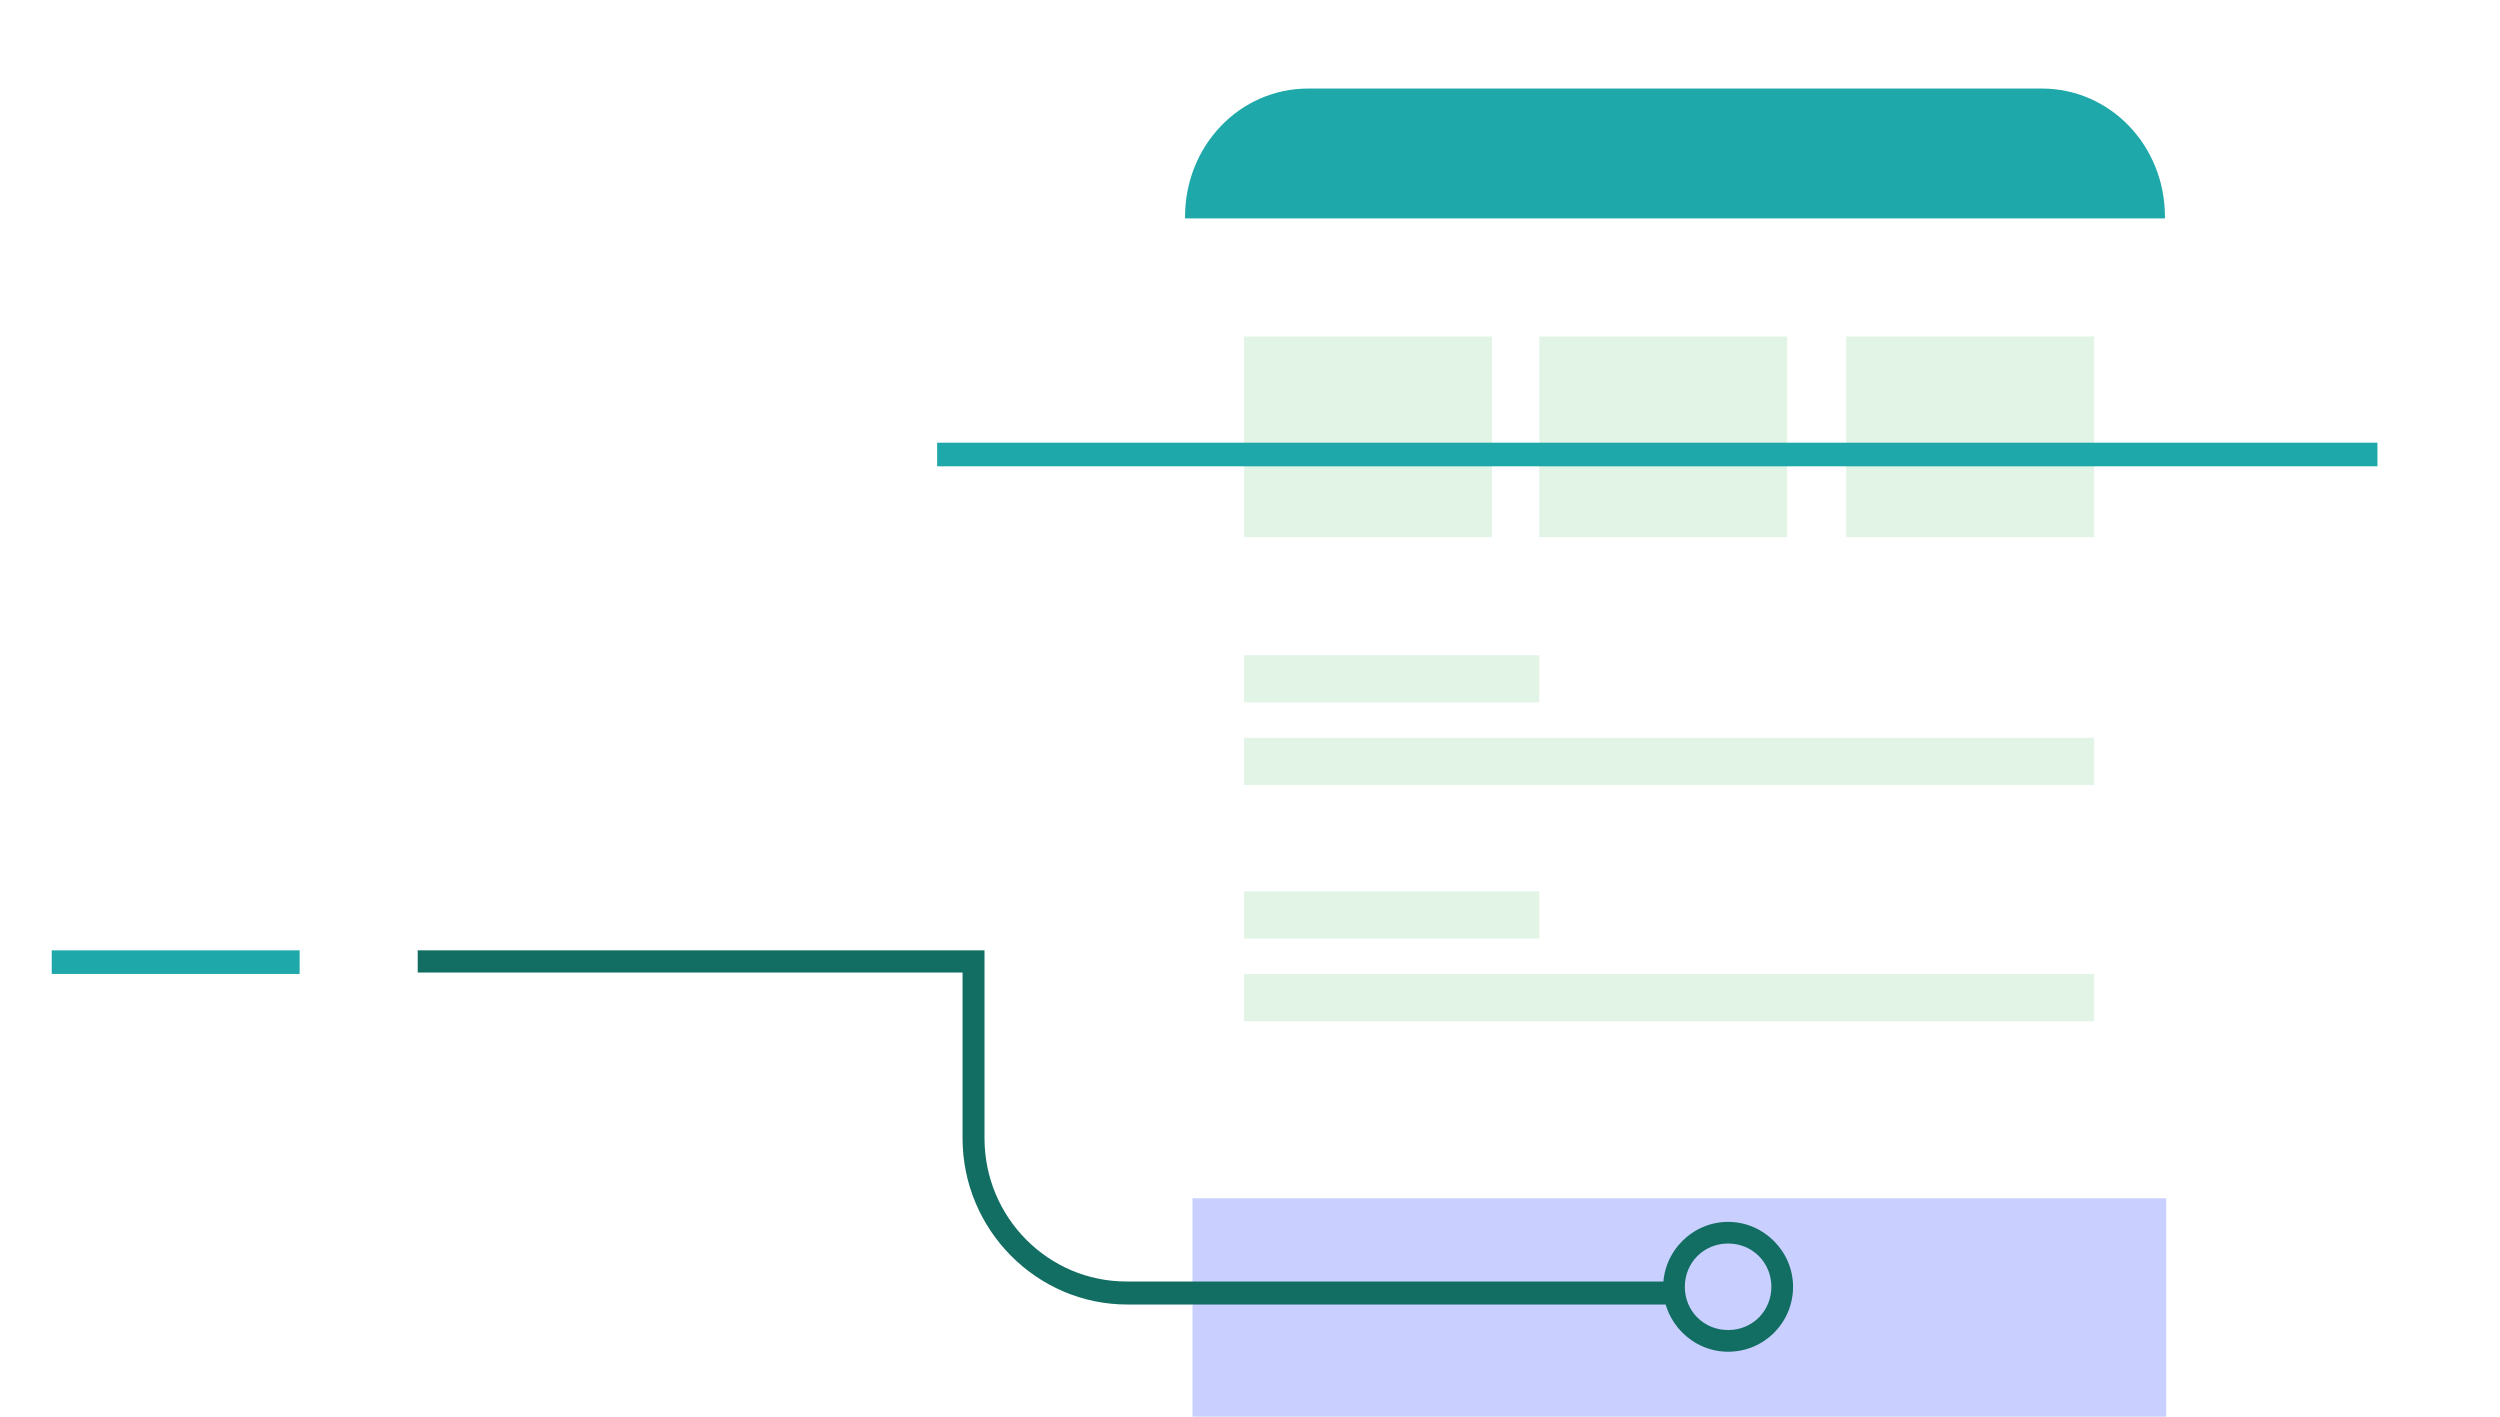 <svg width="120" height="68" viewBox="0 0 120 68" fill="none" xmlns="http://www.w3.org/2000/svg">
<g clip-path="url(#clip0_1_1049)">
<path d="M98.006 55.817H62.794C59.513 55.817 56.883 53.204 56.883 49.946V10.687C56.883 7.429 59.513 4.817 62.794 4.817H98.006C101.287 4.817 103.917 7.429 103.917 10.687V49.946C103.917 53.204 101.287 55.817 98.006 55.817Z" fill="white"/>
<path d="M103.917 10.483H56.883V10.404C56.883 6.987 59.513 4.25 62.794 4.25H98.006C101.287 4.25 103.917 6.987 103.917 10.404V10.483Z" fill="#1EA8A9"/>
<path d="M73.883 31.45V33.717H59.717V31.45H73.883Z" fill="#E1F4E6"/>
<path d="M100.517 35.417V37.683H59.717V35.417H100.517Z" fill="#E1F4E6"/>
<path d="M73.883 42.783V45.05H59.717V42.783H73.883Z" fill="#E1F4E6"/>
<path d="M100.517 46.75V49.017H59.717V46.75H100.517Z" fill="#E1F4E6"/>
<path d="M71.617 16.15V25.783H59.717V16.15H71.617Z" fill="#E1F4E6"/>
<path d="M85.783 16.15V25.783H73.883V16.15H85.783Z" fill="#E1F4E6"/>
<path d="M100.517 16.15V25.783H88.617V16.15H100.517Z" fill="#E1F4E6"/>
<g style="mix-blend-mode:lighten">
<path d="M103.98 57.516V105.57H57.239V57.516H103.98Z" fill="#C9D0FF"/>
</g>
<g filter="url(#filter0_f_1_1049)">
<path d="M114.117 21.25V22.383H44.983V21.25H114.117Z" fill="#1EA8A9"/>
</g>
<path d="M82.952 59.689C81.784 59.689 80.872 60.601 80.872 61.768C80.872 62.93 81.784 63.842 82.952 63.842C84.113 63.842 85.026 62.93 85.026 61.768C85.026 60.601 84.113 59.689 82.952 59.689ZM82.95 64.883C81.244 64.883 79.833 63.472 79.833 61.767C79.833 60.061 81.244 58.65 82.95 58.65C84.656 58.65 86.067 60.061 86.067 61.767C86.067 63.472 84.695 64.883 82.95 64.883Z" fill="#126D62"/>
<path d="M80.683 62.617H54.107C49.777 62.617 46.202 59.047 46.202 54.627V46.682H20.05V45.617H47.256V54.627C47.256 58.452 50.327 61.512 54.067 61.512H80.644V62.617H80.683Z" fill="#126D62"/>
<path d="M14.383 45.617V46.75H2.483V45.617H14.383Z" fill="#1EA8A9"/>
</g>
<defs>
<filter id="filter0_f_1_1049" x="40.483" y="16.75" width="78.133" height="10.133" filterUnits="userSpaceOnUse" color-interpolation-filters="sRGB">
<feFlood flood-opacity="0" result="BackgroundImageFix"/>
<feBlend mode="normal" in="SourceGraphic" in2="BackgroundImageFix" result="shape"/>
<feGaussianBlur stdDeviation="2.25" result="effect1_foregroundBlur_1_1049"/>
</filter>
<clipPath id="clip0_1_1049">
<rect width="119" height="68" fill="white" transform="translate(0.5)"/>
</clipPath>
</defs>
</svg>
